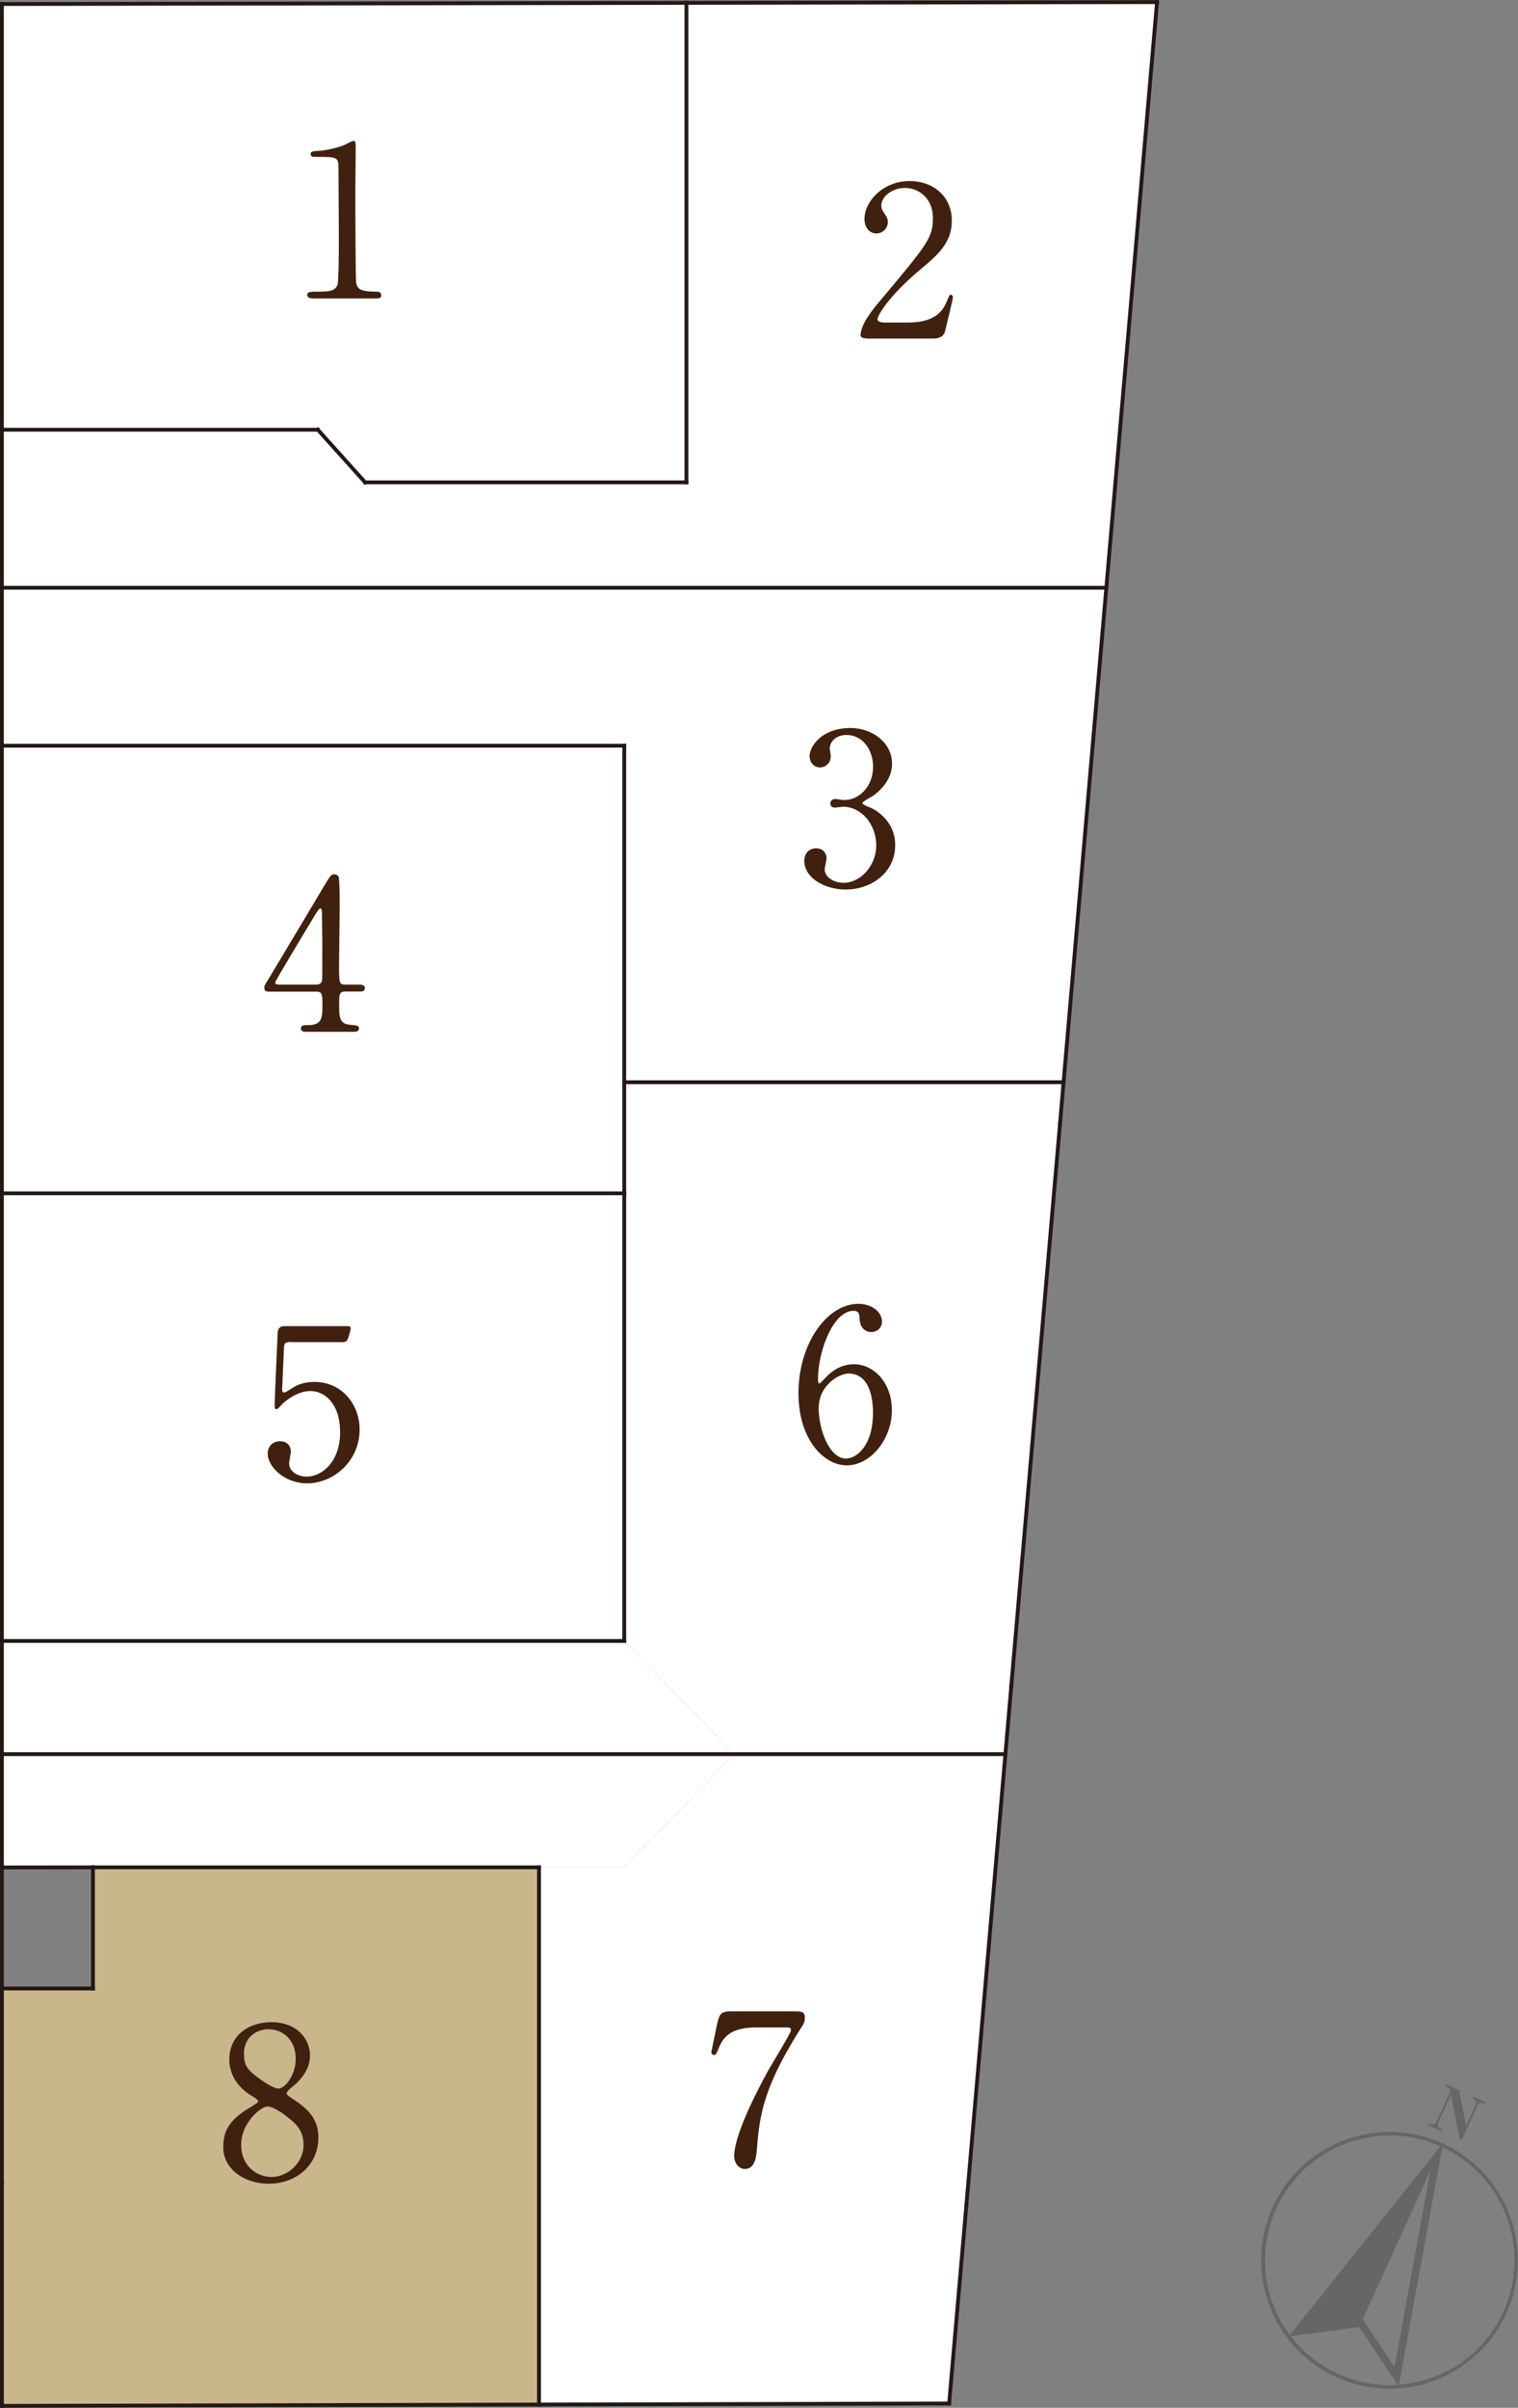 <?xml version="1.0" encoding="UTF-8"?><svg id="_レイヤー_2" xmlns="http://www.w3.org/2000/svg" width="158.67" height="251.63" viewBox="0 0 158.67 251.63"><rect x="0" y="0" width="158.67" height="251.63" fill="#808080" stroke="none"/><defs><style>.cls-1,.cls-2{fill:none;}.cls-2{stroke:#231815;stroke-linecap:square;stroke-width:.4px;}.cls-3{fill:#40210f;}.cls-4{fill:#fff;}.cls-5{fill:#666;}.cls-6{fill:#cab68b;}</style></defs><g id="content"><line class="cls-1" x1=".48" y1=".42" x2=".2" y2="251.42"/><polygon class="cls-6" points="56.34 251.29 56.34 195.15 9.72 195.15 9.72 207.81 .2 207.81 .2 228.17 .2 251.43 56.34 251.29"/><polygon class="cls-4" points="76.76 183.32 65.25 195.15 56.34 195.15 56.34 251.29 99.21 251.18 101.01 230.47 101.23 227.91 105.09 183.32 76.76 183.32"/><polygon class="cls-4" points=".2 183.32 .2 195.15 9.72 195.15 65.25 195.15 76.76 183.32 .2 183.32"/><polygon class="cls-4" points="65.25 171.49 76.77 183.32 76.76 183.32 .2 183.32 .2 171.49 65.25 171.49"/><rect class="cls-4" x=".2" y="124.71" width="65.05" height="46.78"/><polygon class="cls-4" points="111.17 113.1 110.8 117.41 105.7 176.26 105.09 183.32 76.77 183.32 65.25 171.49 65.25 124.71 65.25 113.1 111.17 113.1"/><polygon class="cls-4" points="65.25 77.93 65.25 113.1 65.25 124.71 .2 124.71 .2 77.93 65.25 77.93"/><polygon class="cls-4" points="115.64 61.42 111.17 113.1 65.25 113.1 65.25 77.93 .2 77.93 .2 61.42 115.64 61.42"/><polygon class="cls-4" points="120.94 .21 115.64 61.42 .2 61.42 .2 44.91 33.22 44.91 38.18 50.41 71.75 50.41 71.75 .3 120.94 .21"/><polygon class="cls-4" points="71.75 .3 71.75 50.41 38.18 50.41 33.22 44.91 .2 44.91 .2 .42 71.75 .3"/><line class="cls-2" x1=".2" y1=".42" x2=".2" y2="44.91"/><line class="cls-2" x1=".2" y1="44.91" x2="33.22" y2="44.91"/><line class="cls-2" x1="33.22" y1="44.91" x2="38.17" y2="50.41"/><line class="cls-2" x1="38.17" y1="50.41" x2="71.75" y2="50.41"/><line class="cls-2" x1="71.75" y1="50.41" x2="71.75" y2=".3"/><line class="cls-2" x1="71.75" y1=".3" x2=".2" y2=".42"/><line class="cls-2" x1="115.64" y1="61.42" x2="120.94" y2=".22"/><line class="cls-2" x1="120.94" y1=".22" x2="71.75" y2=".3"/><line class="cls-2" x1="111.17" y1="113.1" x2="115.64" y2="61.42"/><line class="cls-2" x1="105.7" y1="176.26" x2="110.8" y2="117.41"/><line class="cls-2" x1="65.25" y1="77.93" x2="65.25" y2="113.1"/><line class="cls-2" x1="65.25" y1="124.71" x2="65.25" y2="113.1"/><line class="cls-2" x1="65.25" y1="171.49" x2="65.25" y2="124.71"/><line class="cls-2" x1=".2" y1="77.93" x2=".2" y2="124.71"/><line class="cls-2" x1=".2" y1="77.93" x2="65.25" y2="77.93"/><line class="cls-2" x1=".2" y1="44.91" x2=".2" y2="61.42"/><line class="cls-2" x1=".2" y1="61.42" x2=".2" y2="77.93"/><line class="cls-2" x1="65.25" y1="113.1" x2="111.17" y2="113.1"/><line class="cls-2" x1="110.8" y1="117.41" x2="111.17" y2="113.1"/><line class="cls-2" x1="101.23" y1="227.91" x2="105.09" y2="183.32"/><line class="cls-2" x1="99.21" y1="251.18" x2="101.01" y2="230.47"/><line class="cls-2" x1="101.01" y1="230.47" x2="101.23" y2="227.91"/><line class="cls-2" x1="105.09" y1="183.32" x2="105.7" y2="176.26"/><line class="cls-2" x1=".2" y1="124.71" x2=".2" y2="171.49"/><line class="cls-2" x1=".2" y1="171.49" x2="65.25" y2="171.49"/><line class="cls-2" x1=".2" y1="183.32" x2="105.09" y2="183.32"/><line class="cls-2" x1="9.72" y1="195.15" x2="56.34" y2="195.15"/><line class="cls-2" x1="56.34" y1="195.15" x2="56.34" y2="251.29"/><line class="cls-2" x1=".2" y1="251.43" x2="56.34" y2="251.29"/><line class="cls-2" x1=".2" y1="228.17" x2=".2" y2="251.43"/><line class="cls-2" x1="9.72" y1="195.15" x2="9.72" y2="207.81"/><line class="cls-2" x1=".2" y1="195.16" x2="9.72" y2="195.15"/><line class="cls-2" x1=".2" y1="195.16" x2=".2" y2="207.81"/><line class="cls-2" x1=".2" y1="183.32" x2=".2" y2="195.16"/><line class="cls-2" x1=".2" y1="171.49" x2=".2" y2="183.32"/><line class="cls-2" x1=".2" y1="207.81" x2=".2" y2="228.17"/><line class="cls-2" x1=".2" y1="61.42" x2="115.64" y2="61.42"/><line class="cls-2" x1="56.34" y1="251.29" x2="99.21" y2="251.18"/><line class="cls-2" x1="9.72" y1="207.81" x2=".2" y2="207.81"/><line class="cls-2" x1=".2" y1="124.71" x2="65.25" y2="124.71"/><path class="cls-3" d="M32.63,31.18c-.48,0-.51-.29-.51-.35,0-.35.33-.35,1.12-.35,1.19,0,1.76-.07,2.03-.68.15-.37.15-4.25.15-5.02,0-1.06-.04-6.18-.04-7.35,0-1.03-.31-1.03-2.16-1.03-.53,0-.75,0-.75-.29s.22-.31.9-.35c.53-.02,1.63-.24,2.49-.55.15-.04.9-.48,1.08-.48.24,0,.24.07.24,1.06,0,.59-.04,3.43-.04,4.09,0,1.01.02,9.46.09,9.7.15.64.46.9,2.09.9.2,0,.53,0,.53.4,0,.31-.35.31-.55.31h-6.67Z"/><path class="cls-3" d="M90.59,35.37c-.13,0-.64-.02-.64-.33,0-1.17,1.41-2.86,1.91-3.45,5.19-6.18,5.65-6.75,5.65-8.85,0-1.96-1.43-3.1-2.93-3.1-1.32,0-2.46.9-2.46,1.85,0,.07,0,.35.22.66.29.42.46.66.46,1.06,0,.64-.53,1.19-1.19,1.19-.75,0-1.25-.66-1.25-1.5,0-1.87,1.94-3.98,4.73-3.98,2.38,0,4.4,1.54,4.4,4.14,0,2.27-1.39,3.52-3.26,5.08-3.32,2.77-4.51,4.82-4.51,5.24,0,.33.71.33.79.33h2.27c2.22,0,3.5-.62,4.12-2.07.35-.81.35-.84.48-.84.22,0,.22.26.22.31,0,.18-.7,3.01-.81,3.48-.2.79-.97.79-1.32.79h-6.89Z"/><path class="cls-3" d="M93.24,79.81c0,1.3-.75,2.46-1.96,3.34-.18.11-1.14.64-1.14.77,0,.2,1.03.55,1.21.66,1.04.64,2.22,1.8,2.22,3.74,0,2.82-2.42,4.64-5.19,4.64-2.2,0-4.31-1.23-4.31-2.99,0-.9.62-1.32,1.25-1.32.75,0,1.08.59,1.08,1.03,0,.18-.2.99-.2,1.17,0,.81.95,1.41,1.98,1.41,1.76,0,3.41-1.78,3.41-3.92s-1.52-4.03-3.46-4.03c-.11,0-.72.09-.86.09-.33,0-.48-.2-.48-.44,0-.26.22-.46.51-.46.13,0,.79.11.95.11,1.5,0,3.01-1.36,3.01-3.48,0-1.69-1.03-3.32-2.77-3.32-1.17,0-1.76.77-1.76,1.41,0,.11.11.68.11.81,0,.66-.51,1.17-1.12,1.17-.7,0-1.1-.59-1.1-1.17,0-1.06,1.3-2.95,4.29-2.95,2.18,0,4.33,1.47,4.33,3.72Z"/><path class="cls-3" d="M30.44,140.24c-.75,0-.75.2-.77.88-.02.33-.18,4.05-.18,4.07,0,.18.04.33.2.33.13,0,.2-.04.86-.46.64-.42,1.41-.64,2.31-.64,2.88,0,4.73,2.35,4.73,4.99,0,3.26-2.71,5.61-5.5,5.61-2.33,0-4.11-1.72-4.11-3.12,0-.73.51-1.28,1.3-1.28.64,0,1.12.4,1.12,1.08,0,.18-.18,1.03-.18,1.23,0,.95,1.06,1.39,1.83,1.39,1.61,0,3.5-1.56,3.5-4.64s-1.69-4.31-3.1-4.31-2.66,1.1-2.86,1.28c-.11.09-.53.62-.68.62-.18,0-.2-.15-.2-.35,0-.88.26-6.34.31-7.52,0-.29.04-.81.71-.81h6.29c.44,0,.64,0,.64.22,0,.13-.18.79-.31,1.12-.13.33-.35.33-.64.33h-5.26Z"/><path class="cls-3" d="M37.61,102.9c.13,0,.53.02.53.35,0,.37-.33.37-.53.37h-1.52c-.64,0-.64.35-.64,1.3,0,1.34,0,2.09,1.17,2.18.73.07.9.07.9.4s-.4.33-.59.33h-4.95c-.18,0-.53-.02-.53-.33,0-.37.29-.37.75-.37,1.5,0,1.5-.79,1.5-2.18,0-.9,0-1.32-.59-1.32h-4.95c-.26,0-.53,0-.53-.4,0-.22.04-.29.44-.92.48-.81,5.68-9.48,5.81-9.73.66-1.08.73-1.21,1.08-1.21.13,0,.31.07.42.22.13.24.13,2.75.13,3.23,0,.84-.07,4.95-.07,5.88,0,1.98,0,2.2.62,2.2h1.56ZM33.1,102.9c.35,0,.53-.22.57-.48.02-.2.02-2.62.02-3.92,0-.31-.04-3.21-.04-3.26,0-.07-.04-.31-.18-.31-.11,0-.46.55-.59.77-.46.79-4.12,6.8-4.12,6.98,0,.13.13.22.44.22h3.89Z"/><path class="cls-3" d="M93.23,147.33c0,3.15-2.29,5.81-4.71,5.81s-5.06-2.71-5.06-7.55c0-5.13,2.95-9.33,6.27-9.33,1.34,0,2.46.81,2.46,1.85,0,.77-.64,1.1-1.14,1.1-.39,0-1.17-.24-1.21-1.47-.02-.44-.07-.75-.64-.75-2.11,0-3.7,4.22-3.7,7.15,0,.09,0,.44.15.44.07,0,.11-.07.55-.51.48-.51,1.45-1.5,3.08-1.5,2.05,0,3.94,1.94,3.94,4.75ZM85.57,147.13c0,2.27,1.12,5.3,2.86,5.3,1.01,0,2.82-1.21,2.82-4.82,0-1.1-.2-4.07-2.57-4.07-.92,0-3.1,1.19-3.1,3.59Z"/><path class="cls-3" d="M83.21,210.21c.48,0,.92,0,.92.62,0,.44-.11.64-.24.84-3.94,6.18-4.49,9.09-4.77,12.89-.07.79-.18,2.11-1.26,2.11-.75,0-1.12-.77-1.12-1.32,0-2.42,2.75-7.48,3.5-8.87.38-.68,2.44-4.03,2.44-4.31s-.18-.29-.57-.29h-3.04c-2.53,0-3.43.88-3.92,2.11-.29.7-.33.77-.51.77-.15,0-.29-.11-.29-.29,0-.07.51-2.44.57-2.77.26-1.21.38-1.5,1.52-1.5h6.76Z"/><path class="cls-3" d="M26.09,220.27c.79-.48.88-.53.88-.68,0-.11-.13-.24-.64-.55-.64-.37-2.36-1.56-2.36-3.81,0-2.6,2.11-3.9,4.4-3.9,2.77,0,4.05,1.87,4.03,3.48,0,.88-.29,1.76-1.36,2.86-.15.15-1.08.84-1.08,1.08,0,.18.18.31.92.79,2.02,1.32,2.4,2.62,2.4,3.85,0,2.86-2.29,4.82-5.19,4.82-2.64,0-4.75-1.61-4.75-3.76,0-1.41.29-2.73,2.75-4.18ZM30.12,221.31c-.24-.2-1.45-1.17-2.18-1.17-.62,0-2.73,1.65-2.73,4s1.78,3.37,3.15,3.37c1.76,0,3.37-1.54,3.37-3.34,0-1.41-.68-2.16-1.61-2.86ZM26.71,216.93c.84.66,1.91,1.34,2.4,1.34.64,0,1.8-1.34,1.8-3.1,0-2.02-1.36-3.1-2.84-3.1-1.34,0-2.57.9-2.57,2.55,0,1.14.31,1.61,1.21,2.31Z"/><path class="cls-5" d="M145.33,249.64c-1.92.01-3.84-.39-5.64-1.21-3.26-1.48-5.75-4.15-7.01-7.51-1.26-3.36-1.13-7,.35-10.26,1.48-3.26,4.15-5.75,7.51-7.01,3.36-1.26,7-1.13,10.26.35,6.73,3.06,9.72,11.03,6.65,17.77h0c-1.48,3.26-4.15,5.75-7.51,7.01-1.5.56-3.07.85-4.62.86ZM145.18,223.18c-1.51,0-3.03.29-4.49.83-3.26,1.22-5.85,3.64-7.29,6.81-1.44,3.17-1.56,6.71-.34,9.97s3.64,5.85,6.81,7.29c3.17,1.44,6.71,1.56,9.97.34,3.26-1.22,5.85-3.64,7.29-6.81,2.98-6.54.08-14.28-6.46-17.26-1.75-.8-3.61-1.19-5.48-1.18Z"/><path class="cls-5" d="M154.26,219.93c.15-.32-.1-.54-.23-.6l-.12-.05.09-.19,1.25.57-.09.19-.12-.05c-.09-.04-.44-.12-.6.22l-1.66,3.64-.19-.08-.93-4.67-1.33,2.92c-.14.31.09.54.22.6l.24.11-.08.19-1.49-.68.08-.19.24.11c.1.05.45.11.6-.22l1.41-3.09c.08-.17-.06-.46-.25-.55l-.24-.11.09-.19,1.35.61.75,3.71,1-2.2Z"/><path class="cls-5" d="M150.82,223.98v-.05s-.9,1.18-.9,1.18l-15.21,19.05,7.37-.96,4.12,6.19,4.36-23.91.31-1.54-.04.04ZM145.78,247.39l-3.2-4.81-.07-.1-.1-.04,7.07-15.52.02-.03-3.74,20.5Z"/></g></svg>